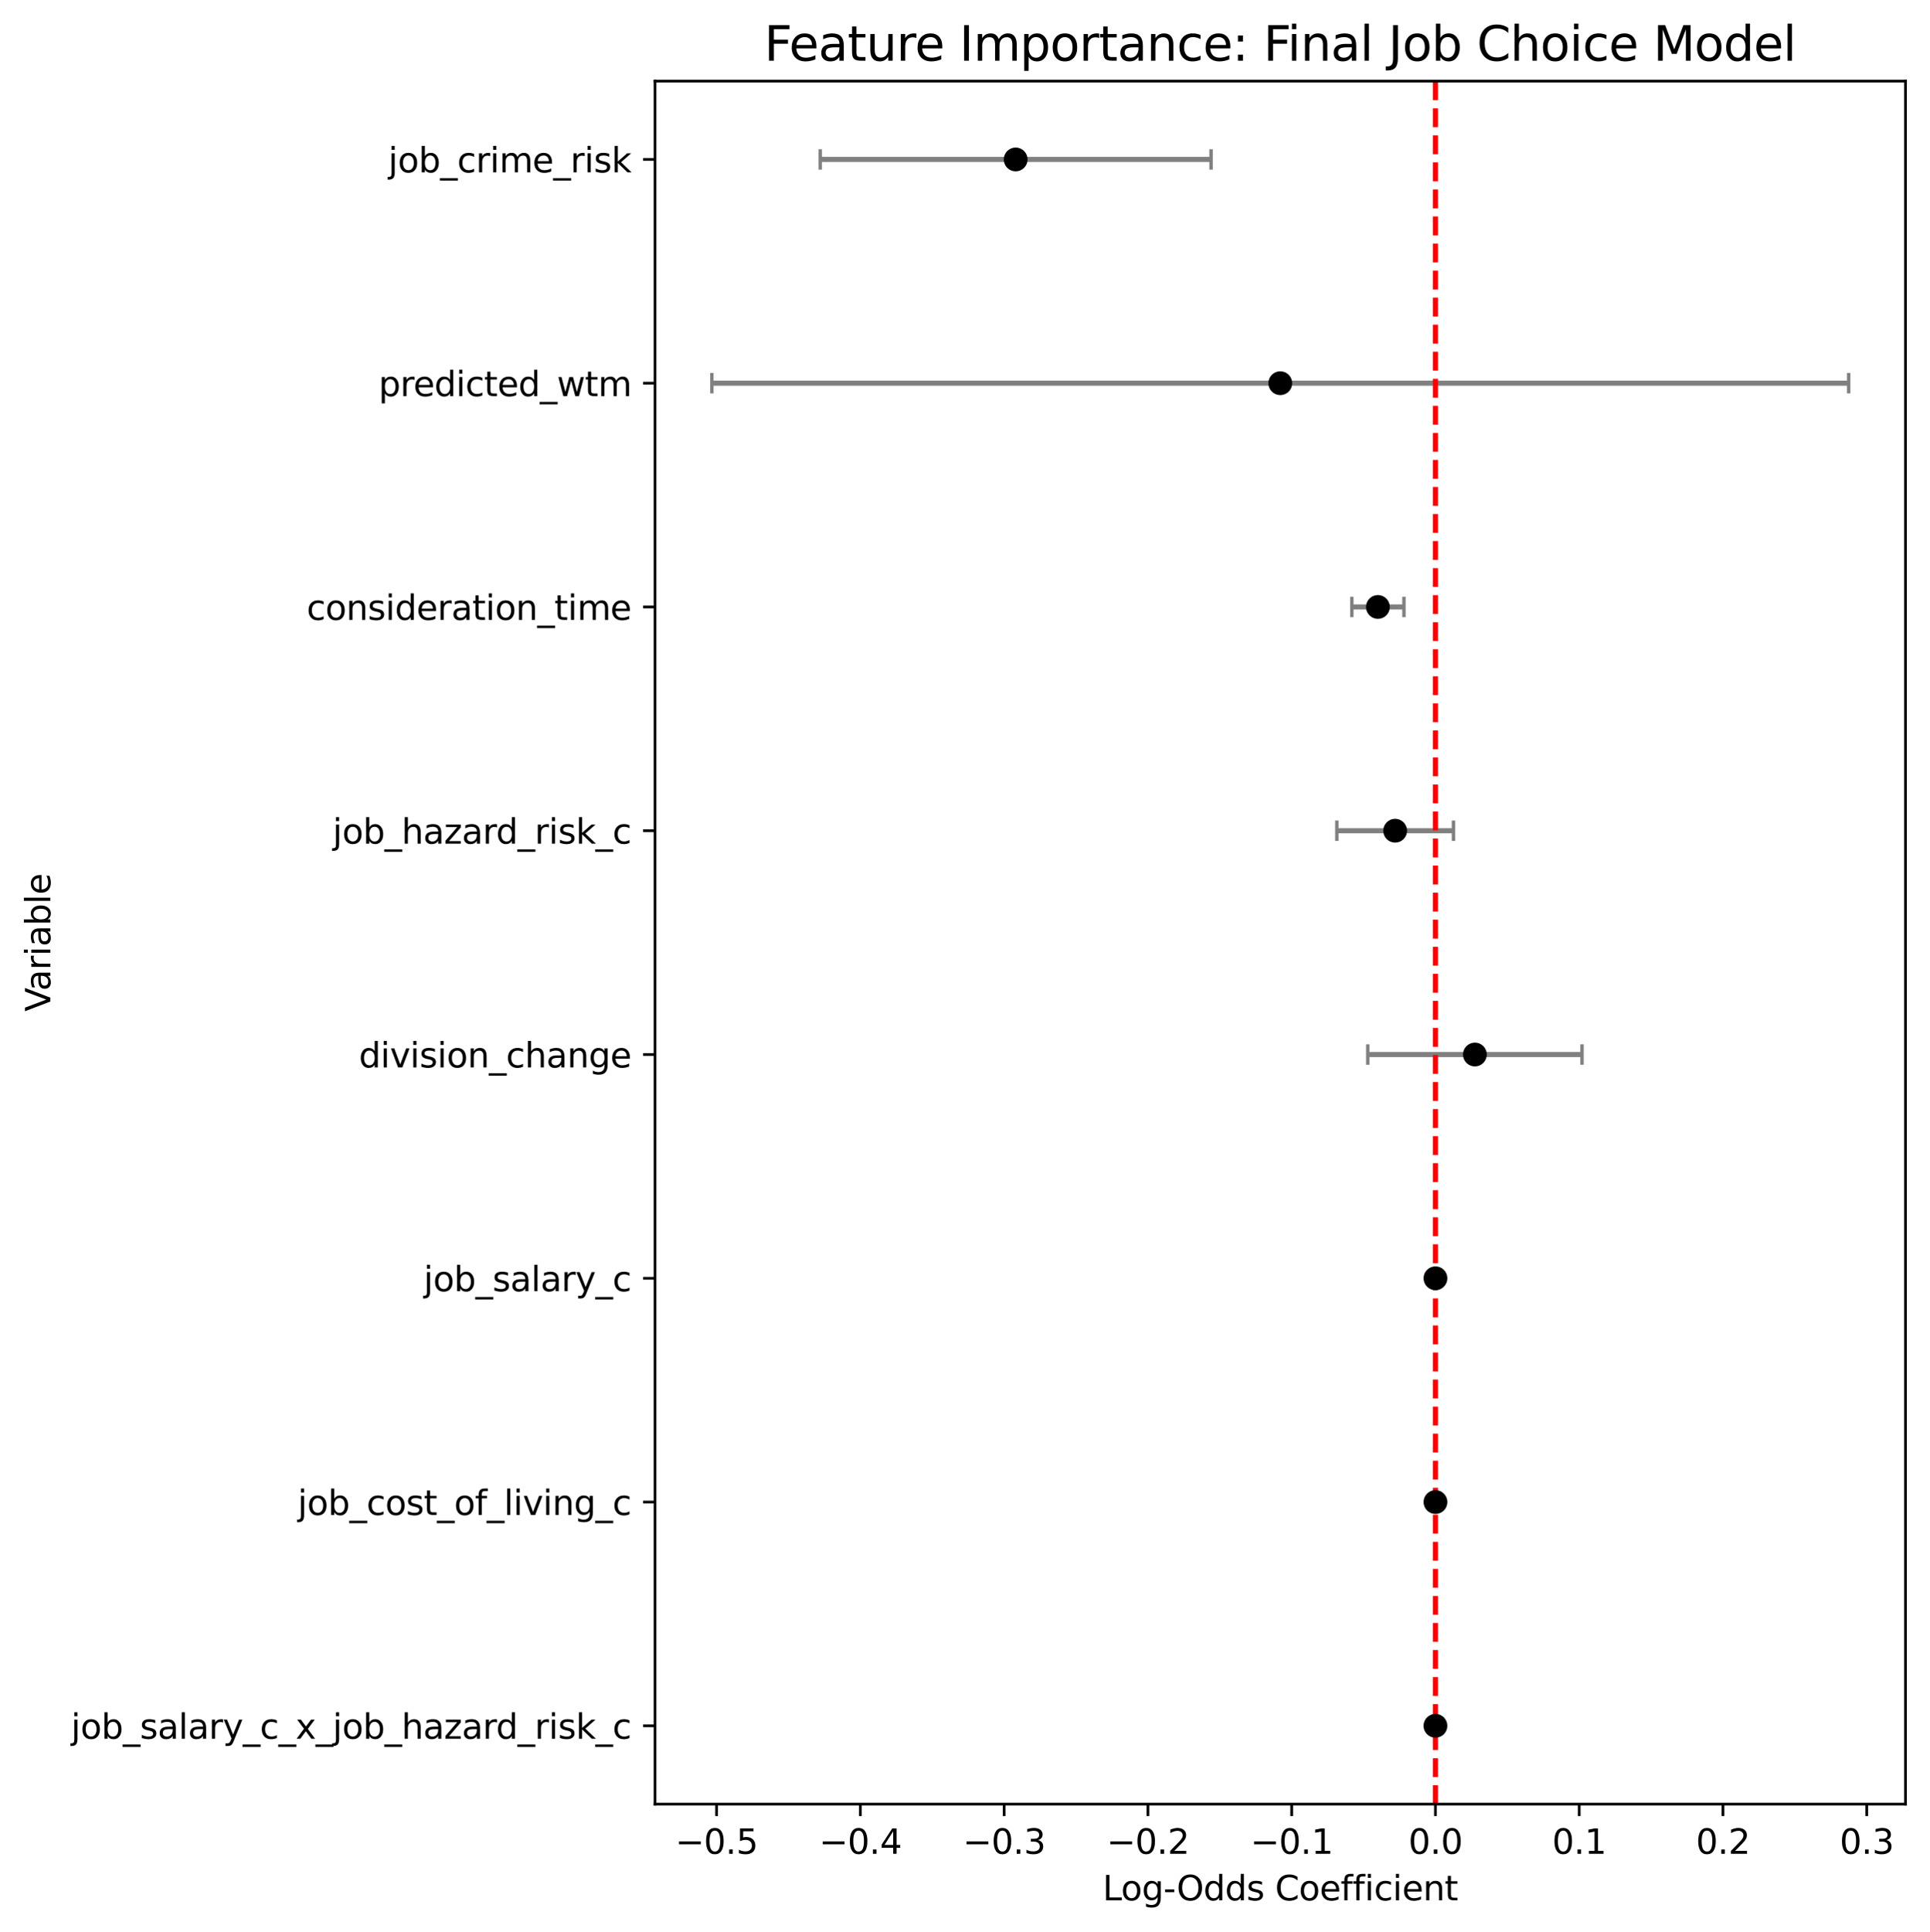 <?xml version="1.0" encoding="utf-8" standalone="no"?>
<!DOCTYPE svg PUBLIC "-//W3C//DTD SVG 1.1//EN"
  "http://www.w3.org/Graphics/SVG/1.1/DTD/svg11.dtd">
<svg xmlns:xlink="http://www.w3.org/1999/xlink" width="567.403pt" height="567.834pt" viewBox="0 0 567.403 567.834" xmlns="http://www.w3.org/2000/svg" version="1.1">
 <defs>
  <style type="text/css">*{stroke-linejoin: round; stroke-linecap: butt}</style>
 </defs>
 <g id="figure_1">
  <g id="patch_1">
   <path d="M 0 567.834 
L 567.403 567.834 
L 567.403 0 
L 0 0 
z
" style="fill: #ffffff"/>
  </g>
  <g id="axes_1">
   <g id="patch_2">
    <path d="M 192.573 530.278 
L 560.203 530.278 
L 560.203 23.838 
L 192.573 23.838 
z
" style="fill: #ffffff"/>
   </g>
   <g id="matplotlib.axis_1">
    <g id="xtick_1">
     <g id="line2d_1">
      <defs>
       <path id="mfa8fbefb0a" d="M 0 0 
L 0 3.5 
" style="stroke: #000000; stroke-width: 0.8"/>
      </defs>
      <g>
       <use xlink:href="#mfa8fbefb0a" x="210.676" y="530.278" style="stroke: #000000; stroke-width: 0.8"/>
      </g>
     </g>
     <g id="text_1">
      <!-- −0.5 -->
      <g transform="translate(198.535 544.876) scale(0.1 -0.1)">
       <defs>
        <path id="DejaVuSans-2212" d="M 678 2272 
L 4684 2272 
L 4684 1741 
L 678 1741 
L 678 2272 
z
" transform="scale(0.016)"/>
        <path id="DejaVuSans-30" d="M 2034 4250 
Q 1547 4250 1301 3770 
Q 1056 3291 1056 2328 
Q 1056 1369 1301 889 
Q 1547 409 2034 409 
Q 2525 409 2770 889 
Q 3016 1369 3016 2328 
Q 3016 3291 2770 3770 
Q 2525 4250 2034 4250 
z
M 2034 4750 
Q 2819 4750 3233 4129 
Q 3647 3509 3647 2328 
Q 3647 1150 3233 529 
Q 2819 -91 2034 -91 
Q 1250 -91 836 529 
Q 422 1150 422 2328 
Q 422 3509 836 4129 
Q 1250 4750 2034 4750 
z
" transform="scale(0.016)"/>
        <path id="DejaVuSans-2e" d="M 684 794 
L 1344 794 
L 1344 0 
L 684 0 
L 684 794 
z
" transform="scale(0.016)"/>
        <path id="DejaVuSans-35" d="M 691 4666 
L 3169 4666 
L 3169 4134 
L 1269 4134 
L 1269 2991 
Q 1406 3038 1543 3061 
Q 1681 3084 1819 3084 
Q 2600 3084 3056 2656 
Q 3513 2228 3513 1497 
Q 3513 744 3044 326 
Q 2575 -91 1722 -91 
Q 1428 -91 1123 -41 
Q 819 9 494 109 
L 494 744 
Q 775 591 1075 516 
Q 1375 441 1709 441 
Q 2250 441 2565 725 
Q 2881 1009 2881 1497 
Q 2881 1984 2565 2268 
Q 2250 2553 1709 2553 
Q 1456 2553 1204 2497 
Q 953 2441 691 2322 
L 691 4666 
z
" transform="scale(0.016)"/>
       </defs>
       <use xlink:href="#DejaVuSans-2212"/>
       <use xlink:href="#DejaVuSans-30" x="83.789"/>
       <use xlink:href="#DejaVuSans-2e" x="147.412"/>
       <use xlink:href="#DejaVuSans-35" x="179.199"/>
      </g>
     </g>
    </g>
    <g id="xtick_2">
     <g id="line2d_2">
      <g>
       <use xlink:href="#mfa8fbefb0a" x="252.943" y="530.278" style="stroke: #000000; stroke-width: 0.8"/>
      </g>
     </g>
     <g id="text_2">
      <!-- −0.4 -->
      <g transform="translate(240.801 544.876) scale(0.1 -0.1)">
       <defs>
        <path id="DejaVuSans-34" d="M 2419 4116 
L 825 1625 
L 2419 1625 
L 2419 4116 
z
M 2253 4666 
L 3047 4666 
L 3047 1625 
L 3713 1625 
L 3713 1100 
L 3047 1100 
L 3047 0 
L 2419 0 
L 2419 1100 
L 313 1100 
L 313 1709 
L 2253 4666 
z
" transform="scale(0.016)"/>
       </defs>
       <use xlink:href="#DejaVuSans-2212"/>
       <use xlink:href="#DejaVuSans-30" x="83.789"/>
       <use xlink:href="#DejaVuSans-2e" x="147.412"/>
       <use xlink:href="#DejaVuSans-34" x="179.199"/>
      </g>
     </g>
    </g>
    <g id="xtick_3">
     <g id="line2d_3">
      <g>
       <use xlink:href="#mfa8fbefb0a" x="295.209" y="530.278" style="stroke: #000000; stroke-width: 0.8"/>
      </g>
     </g>
     <g id="text_3">
      <!-- −0.3 -->
      <g transform="translate(283.068 544.876) scale(0.1 -0.1)">
       <defs>
        <path id="DejaVuSans-33" d="M 2597 2516 
Q 3050 2419 3304 2112 
Q 3559 1806 3559 1356 
Q 3559 666 3084 287 
Q 2609 -91 1734 -91 
Q 1441 -91 1130 -33 
Q 819 25 488 141 
L 488 750 
Q 750 597 1062 519 
Q 1375 441 1716 441 
Q 2309 441 2620 675 
Q 2931 909 2931 1356 
Q 2931 1769 2642 2001 
Q 2353 2234 1838 2234 
L 1294 2234 
L 1294 2753 
L 1863 2753 
Q 2328 2753 2575 2939 
Q 2822 3125 2822 3475 
Q 2822 3834 2567 4026 
Q 2313 4219 1838 4219 
Q 1578 4219 1281 4162 
Q 984 4106 628 3988 
L 628 4550 
Q 988 4650 1302 4700 
Q 1616 4750 1894 4750 
Q 2613 4750 3031 4423 
Q 3450 4097 3450 3541 
Q 3450 3153 3228 2886 
Q 3006 2619 2597 2516 
z
" transform="scale(0.016)"/>
       </defs>
       <use xlink:href="#DejaVuSans-2212"/>
       <use xlink:href="#DejaVuSans-30" x="83.789"/>
       <use xlink:href="#DejaVuSans-2e" x="147.412"/>
       <use xlink:href="#DejaVuSans-33" x="179.199"/>
      </g>
     </g>
    </g>
    <g id="xtick_4">
     <g id="line2d_4">
      <g>
       <use xlink:href="#mfa8fbefb0a" x="337.476" y="530.278" style="stroke: #000000; stroke-width: 0.8"/>
      </g>
     </g>
     <g id="text_4">
      <!-- −0.2 -->
      <g transform="translate(325.334 544.876) scale(0.1 -0.1)">
       <defs>
        <path id="DejaVuSans-32" d="M 1228 531 
L 3431 531 
L 3431 0 
L 469 0 
L 469 531 
Q 828 903 1448 1529 
Q 2069 2156 2228 2338 
Q 2531 2678 2651 2914 
Q 2772 3150 2772 3378 
Q 2772 3750 2511 3984 
Q 2250 4219 1831 4219 
Q 1534 4219 1204 4116 
Q 875 4013 500 3803 
L 500 4441 
Q 881 4594 1212 4672 
Q 1544 4750 1819 4750 
Q 2544 4750 2975 4387 
Q 3406 4025 3406 3419 
Q 3406 3131 3298 2873 
Q 3191 2616 2906 2266 
Q 2828 2175 2409 1742 
Q 1991 1309 1228 531 
z
" transform="scale(0.016)"/>
       </defs>
       <use xlink:href="#DejaVuSans-2212"/>
       <use xlink:href="#DejaVuSans-30" x="83.789"/>
       <use xlink:href="#DejaVuSans-2e" x="147.412"/>
       <use xlink:href="#DejaVuSans-32" x="179.199"/>
      </g>
     </g>
    </g>
    <g id="xtick_5">
     <g id="line2d_5">
      <g>
       <use xlink:href="#mfa8fbefb0a" x="379.742" y="530.278" style="stroke: #000000; stroke-width: 0.8"/>
      </g>
     </g>
     <g id="text_5">
      <!-- −0.1 -->
      <g transform="translate(367.601 544.876) scale(0.1 -0.1)">
       <defs>
        <path id="DejaVuSans-31" d="M 794 531 
L 1825 531 
L 1825 4091 
L 703 3866 
L 703 4441 
L 1819 4666 
L 2450 4666 
L 2450 531 
L 3481 531 
L 3481 0 
L 794 0 
L 794 531 
z
" transform="scale(0.016)"/>
       </defs>
       <use xlink:href="#DejaVuSans-2212"/>
       <use xlink:href="#DejaVuSans-30" x="83.789"/>
       <use xlink:href="#DejaVuSans-2e" x="147.412"/>
       <use xlink:href="#DejaVuSans-31" x="179.199"/>
      </g>
     </g>
    </g>
    <g id="xtick_6">
     <g id="line2d_6">
      <g>
       <use xlink:href="#mfa8fbefb0a" x="422.009" y="530.278" style="stroke: #000000; stroke-width: 0.8"/>
      </g>
     </g>
     <g id="text_6">
      <!-- 0.0 -->
      <g transform="translate(414.057 544.876) scale(0.1 -0.1)">
       <use xlink:href="#DejaVuSans-30"/>
       <use xlink:href="#DejaVuSans-2e" x="63.623"/>
       <use xlink:href="#DejaVuSans-30" x="95.41"/>
      </g>
     </g>
    </g>
    <g id="xtick_7">
     <g id="line2d_7">
      <g>
       <use xlink:href="#mfa8fbefb0a" x="464.275" y="530.278" style="stroke: #000000; stroke-width: 0.8"/>
      </g>
     </g>
     <g id="text_7">
      <!-- 0.1 -->
      <g transform="translate(456.324 544.876) scale(0.1 -0.1)">
       <use xlink:href="#DejaVuSans-30"/>
       <use xlink:href="#DejaVuSans-2e" x="63.623"/>
       <use xlink:href="#DejaVuSans-31" x="95.41"/>
      </g>
     </g>
    </g>
    <g id="xtick_8">
     <g id="line2d_8">
      <g>
       <use xlink:href="#mfa8fbefb0a" x="506.542" y="530.278" style="stroke: #000000; stroke-width: 0.8"/>
      </g>
     </g>
     <g id="text_8">
      <!-- 0.2 -->
      <g transform="translate(498.591 544.876) scale(0.1 -0.1)">
       <use xlink:href="#DejaVuSans-30"/>
       <use xlink:href="#DejaVuSans-2e" x="63.623"/>
       <use xlink:href="#DejaVuSans-32" x="95.41"/>
      </g>
     </g>
    </g>
    <g id="xtick_9">
     <g id="line2d_9">
      <g>
       <use xlink:href="#mfa8fbefb0a" x="548.809" y="530.278" style="stroke: #000000; stroke-width: 0.8"/>
      </g>
     </g>
     <g id="text_9">
      <!-- 0.3 -->
      <g transform="translate(540.857 544.876) scale(0.1 -0.1)">
       <use xlink:href="#DejaVuSans-30"/>
       <use xlink:href="#DejaVuSans-2e" x="63.623"/>
       <use xlink:href="#DejaVuSans-33" x="95.41"/>
      </g>
     </g>
    </g>
    <g id="text_10">
     <!-- Log-Odds Coefficient -->
     <g transform="translate(324.156 558.554) scale(0.1 -0.1)">
      <defs>
       <path id="DejaVuSans-4c" d="M 628 4666 
L 1259 4666 
L 1259 531 
L 3531 531 
L 3531 0 
L 628 0 
L 628 4666 
z
" transform="scale(0.016)"/>
       <path id="DejaVuSans-6f" d="M 1959 3097 
Q 1497 3097 1228 2736 
Q 959 2375 959 1747 
Q 959 1119 1226 758 
Q 1494 397 1959 397 
Q 2419 397 2687 759 
Q 2956 1122 2956 1747 
Q 2956 2369 2687 2733 
Q 2419 3097 1959 3097 
z
M 1959 3584 
Q 2709 3584 3137 3096 
Q 3566 2609 3566 1747 
Q 3566 888 3137 398 
Q 2709 -91 1959 -91 
Q 1206 -91 779 398 
Q 353 888 353 1747 
Q 353 2609 779 3096 
Q 1206 3584 1959 3584 
z
" transform="scale(0.016)"/>
       <path id="DejaVuSans-67" d="M 2906 1791 
Q 2906 2416 2648 2759 
Q 2391 3103 1925 3103 
Q 1463 3103 1205 2759 
Q 947 2416 947 1791 
Q 947 1169 1205 825 
Q 1463 481 1925 481 
Q 2391 481 2648 825 
Q 2906 1169 2906 1791 
z
M 3481 434 
Q 3481 -459 3084 -895 
Q 2688 -1331 1869 -1331 
Q 1566 -1331 1297 -1286 
Q 1028 -1241 775 -1147 
L 775 -588 
Q 1028 -725 1275 -790 
Q 1522 -856 1778 -856 
Q 2344 -856 2625 -561 
Q 2906 -266 2906 331 
L 2906 616 
Q 2728 306 2450 153 
Q 2172 0 1784 0 
Q 1141 0 747 490 
Q 353 981 353 1791 
Q 353 2603 747 3093 
Q 1141 3584 1784 3584 
Q 2172 3584 2450 3431 
Q 2728 3278 2906 2969 
L 2906 3500 
L 3481 3500 
L 3481 434 
z
" transform="scale(0.016)"/>
       <path id="DejaVuSans-2d" d="M 313 2009 
L 1997 2009 
L 1997 1497 
L 313 1497 
L 313 2009 
z
" transform="scale(0.016)"/>
       <path id="DejaVuSans-4f" d="M 2522 4238 
Q 1834 4238 1429 3725 
Q 1025 3213 1025 2328 
Q 1025 1447 1429 934 
Q 1834 422 2522 422 
Q 3209 422 3611 934 
Q 4013 1447 4013 2328 
Q 4013 3213 3611 3725 
Q 3209 4238 2522 4238 
z
M 2522 4750 
Q 3503 4750 4090 4092 
Q 4678 3434 4678 2328 
Q 4678 1225 4090 567 
Q 3503 -91 2522 -91 
Q 1538 -91 948 565 
Q 359 1222 359 2328 
Q 359 3434 948 4092 
Q 1538 4750 2522 4750 
z
" transform="scale(0.016)"/>
       <path id="DejaVuSans-64" d="M 2906 2969 
L 2906 4863 
L 3481 4863 
L 3481 0 
L 2906 0 
L 2906 525 
Q 2725 213 2448 61 
Q 2172 -91 1784 -91 
Q 1150 -91 751 415 
Q 353 922 353 1747 
Q 353 2572 751 3078 
Q 1150 3584 1784 3584 
Q 2172 3584 2448 3432 
Q 2725 3281 2906 2969 
z
M 947 1747 
Q 947 1113 1208 752 
Q 1469 391 1925 391 
Q 2381 391 2643 752 
Q 2906 1113 2906 1747 
Q 2906 2381 2643 2742 
Q 2381 3103 1925 3103 
Q 1469 3103 1208 2742 
Q 947 2381 947 1747 
z
" transform="scale(0.016)"/>
       <path id="DejaVuSans-73" d="M 2834 3397 
L 2834 2853 
Q 2591 2978 2328 3040 
Q 2066 3103 1784 3103 
Q 1356 3103 1142 2972 
Q 928 2841 928 2578 
Q 928 2378 1081 2264 
Q 1234 2150 1697 2047 
L 1894 2003 
Q 2506 1872 2764 1633 
Q 3022 1394 3022 966 
Q 3022 478 2636 193 
Q 2250 -91 1575 -91 
Q 1294 -91 989 -36 
Q 684 19 347 128 
L 347 722 
Q 666 556 975 473 
Q 1284 391 1588 391 
Q 1994 391 2212 530 
Q 2431 669 2431 922 
Q 2431 1156 2273 1281 
Q 2116 1406 1581 1522 
L 1381 1569 
Q 847 1681 609 1914 
Q 372 2147 372 2553 
Q 372 3047 722 3315 
Q 1072 3584 1716 3584 
Q 2034 3584 2315 3537 
Q 2597 3491 2834 3397 
z
" transform="scale(0.016)"/>
       <path id="DejaVuSans-20" transform="scale(0.016)"/>
       <path id="DejaVuSans-43" d="M 4122 4306 
L 4122 3641 
Q 3803 3938 3442 4084 
Q 3081 4231 2675 4231 
Q 1875 4231 1450 3742 
Q 1025 3253 1025 2328 
Q 1025 1406 1450 917 
Q 1875 428 2675 428 
Q 3081 428 3442 575 
Q 3803 722 4122 1019 
L 4122 359 
Q 3791 134 3420 21 
Q 3050 -91 2638 -91 
Q 1578 -91 968 557 
Q 359 1206 359 2328 
Q 359 3453 968 4101 
Q 1578 4750 2638 4750 
Q 3056 4750 3426 4639 
Q 3797 4528 4122 4306 
z
" transform="scale(0.016)"/>
       <path id="DejaVuSans-65" d="M 3597 1894 
L 3597 1613 
L 953 1613 
Q 991 1019 1311 708 
Q 1631 397 2203 397 
Q 2534 397 2845 478 
Q 3156 559 3463 722 
L 3463 178 
Q 3153 47 2828 -22 
Q 2503 -91 2169 -91 
Q 1331 -91 842 396 
Q 353 884 353 1716 
Q 353 2575 817 3079 
Q 1281 3584 2069 3584 
Q 2775 3584 3186 3129 
Q 3597 2675 3597 1894 
z
M 3022 2063 
Q 3016 2534 2758 2815 
Q 2500 3097 2075 3097 
Q 1594 3097 1305 2825 
Q 1016 2553 972 2059 
L 3022 2063 
z
" transform="scale(0.016)"/>
       <path id="DejaVuSans-66" d="M 2375 4863 
L 2375 4384 
L 1825 4384 
Q 1516 4384 1395 4259 
Q 1275 4134 1275 3809 
L 1275 3500 
L 2222 3500 
L 2222 3053 
L 1275 3053 
L 1275 0 
L 697 0 
L 697 3053 
L 147 3053 
L 147 3500 
L 697 3500 
L 697 3744 
Q 697 4328 969 4595 
Q 1241 4863 1831 4863 
L 2375 4863 
z
" transform="scale(0.016)"/>
       <path id="DejaVuSans-69" d="M 603 3500 
L 1178 3500 
L 1178 0 
L 603 0 
L 603 3500 
z
M 603 4863 
L 1178 4863 
L 1178 4134 
L 603 4134 
L 603 4863 
z
" transform="scale(0.016)"/>
       <path id="DejaVuSans-63" d="M 3122 3366 
L 3122 2828 
Q 2878 2963 2633 3030 
Q 2388 3097 2138 3097 
Q 1578 3097 1268 2742 
Q 959 2388 959 1747 
Q 959 1106 1268 751 
Q 1578 397 2138 397 
Q 2388 397 2633 464 
Q 2878 531 3122 666 
L 3122 134 
Q 2881 22 2623 -34 
Q 2366 -91 2075 -91 
Q 1284 -91 818 406 
Q 353 903 353 1747 
Q 353 2603 823 3093 
Q 1294 3584 2113 3584 
Q 2378 3584 2631 3529 
Q 2884 3475 3122 3366 
z
" transform="scale(0.016)"/>
       <path id="DejaVuSans-6e" d="M 3513 2113 
L 3513 0 
L 2938 0 
L 2938 2094 
Q 2938 2591 2744 2837 
Q 2550 3084 2163 3084 
Q 1697 3084 1428 2787 
Q 1159 2491 1159 1978 
L 1159 0 
L 581 0 
L 581 3500 
L 1159 3500 
L 1159 2956 
Q 1366 3272 1645 3428 
Q 1925 3584 2291 3584 
Q 2894 3584 3203 3211 
Q 3513 2838 3513 2113 
z
" transform="scale(0.016)"/>
       <path id="DejaVuSans-74" d="M 1172 4494 
L 1172 3500 
L 2356 3500 
L 2356 3053 
L 1172 3053 
L 1172 1153 
Q 1172 725 1289 603 
Q 1406 481 1766 481 
L 2356 481 
L 2356 0 
L 1766 0 
Q 1100 0 847 248 
Q 594 497 594 1153 
L 594 3053 
L 172 3053 
L 172 3500 
L 594 3500 
L 594 4494 
L 1172 4494 
z
" transform="scale(0.016)"/>
      </defs>
      <use xlink:href="#DejaVuSans-4c"/>
      <use xlink:href="#DejaVuSans-6f" x="53.963"/>
      <use xlink:href="#DejaVuSans-67" x="115.145"/>
      <use xlink:href="#DejaVuSans-2d" x="178.621"/>
      <use xlink:href="#DejaVuSans-4f" x="217.455"/>
      <use xlink:href="#DejaVuSans-64" x="296.166"/>
      <use xlink:href="#DejaVuSans-64" x="359.643"/>
      <use xlink:href="#DejaVuSans-73" x="423.119"/>
      <use xlink:href="#DejaVuSans-20" x="475.219"/>
      <use xlink:href="#DejaVuSans-43" x="507.006"/>
      <use xlink:href="#DejaVuSans-6f" x="576.83"/>
      <use xlink:href="#DejaVuSans-65" x="638.012"/>
      <use xlink:href="#DejaVuSans-66" x="699.535"/>
      <use xlink:href="#DejaVuSans-66" x="734.74"/>
      <use xlink:href="#DejaVuSans-69" x="769.945"/>
      <use xlink:href="#DejaVuSans-63" x="797.729"/>
      <use xlink:href="#DejaVuSans-69" x="852.709"/>
      <use xlink:href="#DejaVuSans-65" x="880.492"/>
      <use xlink:href="#DejaVuSans-6e" x="942.016"/>
      <use xlink:href="#DejaVuSans-74" x="1005.395"/>
     </g>
    </g>
   </g>
   <g id="matplotlib.axis_2">
    <g id="ytick_1">
     <g id="line2d_10">
      <defs>
       <path id="m233d644b52" d="M 0 0 
L -3.5 0 
" style="stroke: #000000; stroke-width: 0.8"/>
      </defs>
      <g>
       <use xlink:href="#m233d644b52" x="192.573" y="507.258" style="stroke: #000000; stroke-width: 0.8"/>
      </g>
     </g>
     <g id="text_11">
      <!-- job_salary_c_x_job_hazard_risk_c -->
      <g transform="translate(20.878 511.057) scale(0.1 -0.1)">
       <defs>
        <path id="DejaVuSans-6a" d="M 603 3500 
L 1178 3500 
L 1178 -63 
Q 1178 -731 923 -1031 
Q 669 -1331 103 -1331 
L -116 -1331 
L -116 -844 
L 38 -844 
Q 366 -844 484 -692 
Q 603 -541 603 -63 
L 603 3500 
z
M 603 4863 
L 1178 4863 
L 1178 4134 
L 603 4134 
L 603 4863 
z
" transform="scale(0.016)"/>
        <path id="DejaVuSans-62" d="M 3116 1747 
Q 3116 2381 2855 2742 
Q 2594 3103 2138 3103 
Q 1681 3103 1420 2742 
Q 1159 2381 1159 1747 
Q 1159 1113 1420 752 
Q 1681 391 2138 391 
Q 2594 391 2855 752 
Q 3116 1113 3116 1747 
z
M 1159 2969 
Q 1341 3281 1617 3432 
Q 1894 3584 2278 3584 
Q 2916 3584 3314 3078 
Q 3713 2572 3713 1747 
Q 3713 922 3314 415 
Q 2916 -91 2278 -91 
Q 1894 -91 1617 61 
Q 1341 213 1159 525 
L 1159 0 
L 581 0 
L 581 4863 
L 1159 4863 
L 1159 2969 
z
" transform="scale(0.016)"/>
        <path id="DejaVuSans-5f" d="M 3263 -1063 
L 3263 -1509 
L -63 -1509 
L -63 -1063 
L 3263 -1063 
z
" transform="scale(0.016)"/>
        <path id="DejaVuSans-61" d="M 2194 1759 
Q 1497 1759 1228 1600 
Q 959 1441 959 1056 
Q 959 750 1161 570 
Q 1363 391 1709 391 
Q 2188 391 2477 730 
Q 2766 1069 2766 1631 
L 2766 1759 
L 2194 1759 
z
M 3341 1997 
L 3341 0 
L 2766 0 
L 2766 531 
Q 2569 213 2275 61 
Q 1981 -91 1556 -91 
Q 1019 -91 701 211 
Q 384 513 384 1019 
Q 384 1609 779 1909 
Q 1175 2209 1959 2209 
L 2766 2209 
L 2766 2266 
Q 2766 2663 2505 2880 
Q 2244 3097 1772 3097 
Q 1472 3097 1187 3025 
Q 903 2953 641 2809 
L 641 3341 
Q 956 3463 1253 3523 
Q 1550 3584 1831 3584 
Q 2591 3584 2966 3190 
Q 3341 2797 3341 1997 
z
" transform="scale(0.016)"/>
        <path id="DejaVuSans-6c" d="M 603 4863 
L 1178 4863 
L 1178 0 
L 603 0 
L 603 4863 
z
" transform="scale(0.016)"/>
        <path id="DejaVuSans-72" d="M 2631 2963 
Q 2534 3019 2420 3045 
Q 2306 3072 2169 3072 
Q 1681 3072 1420 2755 
Q 1159 2438 1159 1844 
L 1159 0 
L 581 0 
L 581 3500 
L 1159 3500 
L 1159 2956 
Q 1341 3275 1631 3429 
Q 1922 3584 2338 3584 
Q 2397 3584 2469 3576 
Q 2541 3569 2628 3553 
L 2631 2963 
z
" transform="scale(0.016)"/>
        <path id="DejaVuSans-79" d="M 2059 -325 
Q 1816 -950 1584 -1140 
Q 1353 -1331 966 -1331 
L 506 -1331 
L 506 -850 
L 844 -850 
Q 1081 -850 1212 -737 
Q 1344 -625 1503 -206 
L 1606 56 
L 191 3500 
L 800 3500 
L 1894 763 
L 2988 3500 
L 3597 3500 
L 2059 -325 
z
" transform="scale(0.016)"/>
        <path id="DejaVuSans-78" d="M 3513 3500 
L 2247 1797 
L 3578 0 
L 2900 0 
L 1881 1375 
L 863 0 
L 184 0 
L 1544 1831 
L 300 3500 
L 978 3500 
L 1906 2253 
L 2834 3500 
L 3513 3500 
z
" transform="scale(0.016)"/>
        <path id="DejaVuSans-68" d="M 3513 2113 
L 3513 0 
L 2938 0 
L 2938 2094 
Q 2938 2591 2744 2837 
Q 2550 3084 2163 3084 
Q 1697 3084 1428 2787 
Q 1159 2491 1159 1978 
L 1159 0 
L 581 0 
L 581 4863 
L 1159 4863 
L 1159 2956 
Q 1366 3272 1645 3428 
Q 1925 3584 2291 3584 
Q 2894 3584 3203 3211 
Q 3513 2838 3513 2113 
z
" transform="scale(0.016)"/>
        <path id="DejaVuSans-7a" d="M 353 3500 
L 3084 3500 
L 3084 2975 
L 922 459 
L 3084 459 
L 3084 0 
L 275 0 
L 275 525 
L 2438 3041 
L 353 3041 
L 353 3500 
z
" transform="scale(0.016)"/>
        <path id="DejaVuSans-6b" d="M 581 4863 
L 1159 4863 
L 1159 1991 
L 2875 3500 
L 3609 3500 
L 1753 1863 
L 3688 0 
L 2938 0 
L 1159 1709 
L 1159 0 
L 581 0 
L 581 4863 
z
" transform="scale(0.016)"/>
       </defs>
       <use xlink:href="#DejaVuSans-6a"/>
       <use xlink:href="#DejaVuSans-6f" x="27.783"/>
       <use xlink:href="#DejaVuSans-62" x="88.965"/>
       <use xlink:href="#DejaVuSans-5f" x="152.441"/>
       <use xlink:href="#DejaVuSans-73" x="202.441"/>
       <use xlink:href="#DejaVuSans-61" x="254.541"/>
       <use xlink:href="#DejaVuSans-6c" x="315.82"/>
       <use xlink:href="#DejaVuSans-61" x="343.604"/>
       <use xlink:href="#DejaVuSans-72" x="404.883"/>
       <use xlink:href="#DejaVuSans-79" x="445.996"/>
       <use xlink:href="#DejaVuSans-5f" x="505.176"/>
       <use xlink:href="#DejaVuSans-63" x="555.176"/>
       <use xlink:href="#DejaVuSans-5f" x="610.156"/>
       <use xlink:href="#DejaVuSans-78" x="660.156"/>
       <use xlink:href="#DejaVuSans-5f" x="719.336"/>
       <use xlink:href="#DejaVuSans-6a" x="769.336"/>
       <use xlink:href="#DejaVuSans-6f" x="797.119"/>
       <use xlink:href="#DejaVuSans-62" x="858.301"/>
       <use xlink:href="#DejaVuSans-5f" x="921.777"/>
       <use xlink:href="#DejaVuSans-68" x="971.777"/>
       <use xlink:href="#DejaVuSans-61" x="1035.156"/>
       <use xlink:href="#DejaVuSans-7a" x="1096.436"/>
       <use xlink:href="#DejaVuSans-61" x="1148.926"/>
       <use xlink:href="#DejaVuSans-72" x="1210.205"/>
       <use xlink:href="#DejaVuSans-64" x="1249.568"/>
       <use xlink:href="#DejaVuSans-5f" x="1313.045"/>
       <use xlink:href="#DejaVuSans-72" x="1363.045"/>
       <use xlink:href="#DejaVuSans-69" x="1404.158"/>
       <use xlink:href="#DejaVuSans-73" x="1431.941"/>
       <use xlink:href="#DejaVuSans-6b" x="1484.041"/>
       <use xlink:href="#DejaVuSans-5f" x="1541.951"/>
       <use xlink:href="#DejaVuSans-63" x="1591.951"/>
      </g>
     </g>
    </g>
    <g id="ytick_2">
     <g id="line2d_11">
      <g>
       <use xlink:href="#m233d644b52" x="192.573" y="441.486" style="stroke: #000000; stroke-width: 0.8"/>
      </g>
     </g>
     <g id="text_12">
      <!-- job_cost_of_living_c -->
      <g transform="translate(87.505 445.286) scale(0.1 -0.1)">
       <defs>
        <path id="DejaVuSans-76" d="M 191 3500 
L 800 3500 
L 1894 563 
L 2988 3500 
L 3597 3500 
L 2284 0 
L 1503 0 
L 191 3500 
z
" transform="scale(0.016)"/>
       </defs>
       <use xlink:href="#DejaVuSans-6a"/>
       <use xlink:href="#DejaVuSans-6f" x="27.783"/>
       <use xlink:href="#DejaVuSans-62" x="88.965"/>
       <use xlink:href="#DejaVuSans-5f" x="152.441"/>
       <use xlink:href="#DejaVuSans-63" x="202.441"/>
       <use xlink:href="#DejaVuSans-6f" x="257.422"/>
       <use xlink:href="#DejaVuSans-73" x="318.604"/>
       <use xlink:href="#DejaVuSans-74" x="370.703"/>
       <use xlink:href="#DejaVuSans-5f" x="409.912"/>
       <use xlink:href="#DejaVuSans-6f" x="459.912"/>
       <use xlink:href="#DejaVuSans-66" x="521.094"/>
       <use xlink:href="#DejaVuSans-5f" x="556.299"/>
       <use xlink:href="#DejaVuSans-6c" x="606.299"/>
       <use xlink:href="#DejaVuSans-69" x="634.082"/>
       <use xlink:href="#DejaVuSans-76" x="661.865"/>
       <use xlink:href="#DejaVuSans-69" x="721.045"/>
       <use xlink:href="#DejaVuSans-6e" x="748.828"/>
       <use xlink:href="#DejaVuSans-67" x="812.207"/>
       <use xlink:href="#DejaVuSans-5f" x="875.684"/>
       <use xlink:href="#DejaVuSans-63" x="925.684"/>
      </g>
     </g>
    </g>
    <g id="ytick_3">
     <g id="line2d_12">
      <g>
       <use xlink:href="#m233d644b52" x="192.573" y="375.715" style="stroke: #000000; stroke-width: 0.8"/>
      </g>
     </g>
     <g id="text_13">
      <!-- job_salary_c -->
      <g transform="translate(124.556 379.514) scale(0.1 -0.1)">
       <use xlink:href="#DejaVuSans-6a"/>
       <use xlink:href="#DejaVuSans-6f" x="27.783"/>
       <use xlink:href="#DejaVuSans-62" x="88.965"/>
       <use xlink:href="#DejaVuSans-5f" x="152.441"/>
       <use xlink:href="#DejaVuSans-73" x="202.441"/>
       <use xlink:href="#DejaVuSans-61" x="254.541"/>
       <use xlink:href="#DejaVuSans-6c" x="315.82"/>
       <use xlink:href="#DejaVuSans-61" x="343.604"/>
       <use xlink:href="#DejaVuSans-72" x="404.883"/>
       <use xlink:href="#DejaVuSans-79" x="445.996"/>
       <use xlink:href="#DejaVuSans-5f" x="505.176"/>
       <use xlink:href="#DejaVuSans-63" x="555.176"/>
      </g>
     </g>
    </g>
    <g id="ytick_4">
     <g id="line2d_13">
      <g>
       <use xlink:href="#m233d644b52" x="192.573" y="309.944" style="stroke: #000000; stroke-width: 0.8"/>
      </g>
     </g>
     <g id="text_14">
      <!-- division_change -->
      <g transform="translate(105.503 313.743) scale(0.1 -0.1)">
       <use xlink:href="#DejaVuSans-64"/>
       <use xlink:href="#DejaVuSans-69" x="63.477"/>
       <use xlink:href="#DejaVuSans-76" x="91.26"/>
       <use xlink:href="#DejaVuSans-69" x="150.439"/>
       <use xlink:href="#DejaVuSans-73" x="178.223"/>
       <use xlink:href="#DejaVuSans-69" x="230.322"/>
       <use xlink:href="#DejaVuSans-6f" x="258.105"/>
       <use xlink:href="#DejaVuSans-6e" x="319.287"/>
       <use xlink:href="#DejaVuSans-5f" x="382.666"/>
       <use xlink:href="#DejaVuSans-63" x="432.666"/>
       <use xlink:href="#DejaVuSans-68" x="487.646"/>
       <use xlink:href="#DejaVuSans-61" x="551.025"/>
       <use xlink:href="#DejaVuSans-6e" x="612.305"/>
       <use xlink:href="#DejaVuSans-67" x="675.684"/>
       <use xlink:href="#DejaVuSans-65" x="739.16"/>
      </g>
     </g>
    </g>
    <g id="ytick_5">
     <g id="line2d_14">
      <g>
       <use xlink:href="#m233d644b52" x="192.573" y="244.172" style="stroke: #000000; stroke-width: 0.8"/>
      </g>
     </g>
     <g id="text_15">
      <!-- job_hazard_risk_c -->
      <g transform="translate(97.814 247.971) scale(0.1 -0.1)">
       <use xlink:href="#DejaVuSans-6a"/>
       <use xlink:href="#DejaVuSans-6f" x="27.783"/>
       <use xlink:href="#DejaVuSans-62" x="88.965"/>
       <use xlink:href="#DejaVuSans-5f" x="152.441"/>
       <use xlink:href="#DejaVuSans-68" x="202.441"/>
       <use xlink:href="#DejaVuSans-61" x="265.82"/>
       <use xlink:href="#DejaVuSans-7a" x="327.1"/>
       <use xlink:href="#DejaVuSans-61" x="379.59"/>
       <use xlink:href="#DejaVuSans-72" x="440.869"/>
       <use xlink:href="#DejaVuSans-64" x="480.232"/>
       <use xlink:href="#DejaVuSans-5f" x="543.709"/>
       <use xlink:href="#DejaVuSans-72" x="593.709"/>
       <use xlink:href="#DejaVuSans-69" x="634.822"/>
       <use xlink:href="#DejaVuSans-73" x="662.605"/>
       <use xlink:href="#DejaVuSans-6b" x="714.705"/>
       <use xlink:href="#DejaVuSans-5f" x="772.615"/>
       <use xlink:href="#DejaVuSans-63" x="822.615"/>
      </g>
     </g>
    </g>
    <g id="ytick_6">
     <g id="line2d_15">
      <g>
       <use xlink:href="#m233d644b52" x="192.573" y="178.401" style="stroke: #000000; stroke-width: 0.8"/>
      </g>
     </g>
     <g id="text_16">
      <!-- consideration_time -->
      <g transform="translate(90.144 182.2) scale(0.1 -0.1)">
       <defs>
        <path id="DejaVuSans-6d" d="M 3328 2828 
Q 3544 3216 3844 3400 
Q 4144 3584 4550 3584 
Q 5097 3584 5394 3201 
Q 5691 2819 5691 2113 
L 5691 0 
L 5113 0 
L 5113 2094 
Q 5113 2597 4934 2840 
Q 4756 3084 4391 3084 
Q 3944 3084 3684 2787 
Q 3425 2491 3425 1978 
L 3425 0 
L 2847 0 
L 2847 2094 
Q 2847 2600 2669 2842 
Q 2491 3084 2119 3084 
Q 1678 3084 1418 2786 
Q 1159 2488 1159 1978 
L 1159 0 
L 581 0 
L 581 3500 
L 1159 3500 
L 1159 2956 
Q 1356 3278 1631 3431 
Q 1906 3584 2284 3584 
Q 2666 3584 2933 3390 
Q 3200 3197 3328 2828 
z
" transform="scale(0.016)"/>
       </defs>
       <use xlink:href="#DejaVuSans-63"/>
       <use xlink:href="#DejaVuSans-6f" x="54.98"/>
       <use xlink:href="#DejaVuSans-6e" x="116.162"/>
       <use xlink:href="#DejaVuSans-73" x="179.541"/>
       <use xlink:href="#DejaVuSans-69" x="231.641"/>
       <use xlink:href="#DejaVuSans-64" x="259.424"/>
       <use xlink:href="#DejaVuSans-65" x="322.9"/>
       <use xlink:href="#DejaVuSans-72" x="384.424"/>
       <use xlink:href="#DejaVuSans-61" x="425.537"/>
       <use xlink:href="#DejaVuSans-74" x="486.816"/>
       <use xlink:href="#DejaVuSans-69" x="526.025"/>
       <use xlink:href="#DejaVuSans-6f" x="553.809"/>
       <use xlink:href="#DejaVuSans-6e" x="614.99"/>
       <use xlink:href="#DejaVuSans-5f" x="678.369"/>
       <use xlink:href="#DejaVuSans-74" x="728.369"/>
       <use xlink:href="#DejaVuSans-69" x="767.578"/>
       <use xlink:href="#DejaVuSans-6d" x="795.361"/>
       <use xlink:href="#DejaVuSans-65" x="892.773"/>
      </g>
     </g>
    </g>
    <g id="ytick_7">
     <g id="line2d_16">
      <g>
       <use xlink:href="#m233d644b52" x="192.573" y="112.629" style="stroke: #000000; stroke-width: 0.8"/>
      </g>
     </g>
     <g id="text_17">
      <!-- predicted_wtm -->
      <g transform="translate(111.3 116.428) scale(0.1 -0.1)">
       <defs>
        <path id="DejaVuSans-70" d="M 1159 525 
L 1159 -1331 
L 581 -1331 
L 581 3500 
L 1159 3500 
L 1159 2969 
Q 1341 3281 1617 3432 
Q 1894 3584 2278 3584 
Q 2916 3584 3314 3078 
Q 3713 2572 3713 1747 
Q 3713 922 3314 415 
Q 2916 -91 2278 -91 
Q 1894 -91 1617 61 
Q 1341 213 1159 525 
z
M 3116 1747 
Q 3116 2381 2855 2742 
Q 2594 3103 2138 3103 
Q 1681 3103 1420 2742 
Q 1159 2381 1159 1747 
Q 1159 1113 1420 752 
Q 1681 391 2138 391 
Q 2594 391 2855 752 
Q 3116 1113 3116 1747 
z
" transform="scale(0.016)"/>
        <path id="DejaVuSans-77" d="M 269 3500 
L 844 3500 
L 1563 769 
L 2278 3500 
L 2956 3500 
L 3675 769 
L 4391 3500 
L 4966 3500 
L 4050 0 
L 3372 0 
L 2619 2869 
L 1863 0 
L 1184 0 
L 269 3500 
z
" transform="scale(0.016)"/>
       </defs>
       <use xlink:href="#DejaVuSans-70"/>
       <use xlink:href="#DejaVuSans-72" x="63.477"/>
       <use xlink:href="#DejaVuSans-65" x="102.34"/>
       <use xlink:href="#DejaVuSans-64" x="163.863"/>
       <use xlink:href="#DejaVuSans-69" x="227.34"/>
       <use xlink:href="#DejaVuSans-63" x="255.123"/>
       <use xlink:href="#DejaVuSans-74" x="310.104"/>
       <use xlink:href="#DejaVuSans-65" x="349.312"/>
       <use xlink:href="#DejaVuSans-64" x="410.836"/>
       <use xlink:href="#DejaVuSans-5f" x="474.312"/>
       <use xlink:href="#DejaVuSans-77" x="524.312"/>
       <use xlink:href="#DejaVuSans-74" x="606.1"/>
       <use xlink:href="#DejaVuSans-6d" x="645.309"/>
      </g>
     </g>
    </g>
    <g id="ytick_8">
     <g id="line2d_17">
      <g>
       <use xlink:href="#m233d644b52" x="192.573" y="46.858" style="stroke: #000000; stroke-width: 0.8"/>
      </g>
     </g>
     <g id="text_18">
      <!-- job_crime_risk -->
      <g transform="translate(114.158 50.657) scale(0.1 -0.1)">
       <use xlink:href="#DejaVuSans-6a"/>
       <use xlink:href="#DejaVuSans-6f" x="27.783"/>
       <use xlink:href="#DejaVuSans-62" x="88.965"/>
       <use xlink:href="#DejaVuSans-5f" x="152.441"/>
       <use xlink:href="#DejaVuSans-63" x="202.441"/>
       <use xlink:href="#DejaVuSans-72" x="257.422"/>
       <use xlink:href="#DejaVuSans-69" x="298.535"/>
       <use xlink:href="#DejaVuSans-6d" x="326.318"/>
       <use xlink:href="#DejaVuSans-65" x="423.73"/>
       <use xlink:href="#DejaVuSans-5f" x="485.254"/>
       <use xlink:href="#DejaVuSans-72" x="535.254"/>
       <use xlink:href="#DejaVuSans-69" x="576.367"/>
       <use xlink:href="#DejaVuSans-73" x="604.15"/>
       <use xlink:href="#DejaVuSans-6b" x="656.25"/>
      </g>
     </g>
    </g>
    <g id="text_19">
     <!-- Variable -->
     <g transform="translate(14.798 297.303) rotate(-90) scale(0.1 -0.1)">
      <defs>
       <path id="DejaVuSans-56" d="M 1831 0 
L 50 4666 
L 709 4666 
L 2188 738 
L 3669 4666 
L 4325 4666 
L 2547 0 
L 1831 0 
z
" transform="scale(0.016)"/>
      </defs>
      <use xlink:href="#DejaVuSans-56"/>
      <use xlink:href="#DejaVuSans-61" x="60.658"/>
      <use xlink:href="#DejaVuSans-72" x="121.938"/>
      <use xlink:href="#DejaVuSans-69" x="163.051"/>
      <use xlink:href="#DejaVuSans-61" x="190.834"/>
      <use xlink:href="#DejaVuSans-62" x="252.113"/>
      <use xlink:href="#DejaVuSans-6c" x="315.59"/>
      <use xlink:href="#DejaVuSans-65" x="343.373"/>
     </g>
    </g>
   </g>
   <g id="LineCollection_1">
    <path d="M 422.008 507.258 
L 422.009 507.258 
" clip-path="url(#pee2818e52d)" style="fill: none; stroke: #808080; stroke-width: 1.5"/>
    <path d="M 422.009 441.486 
L 422.02 441.486 
" clip-path="url(#pee2818e52d)" style="fill: none; stroke: #808080; stroke-width: 1.5"/>
    <path d="M 422.014 375.715 
L 422.016 375.715 
" clip-path="url(#pee2818e52d)" style="fill: none; stroke: #808080; stroke-width: 1.5"/>
    <path d="M 402.109 309.944 
L 465.105 309.944 
" clip-path="url(#pee2818e52d)" style="fill: none; stroke: #808080; stroke-width: 1.5"/>
    <path d="M 393.018 244.172 
L 427.303 244.172 
" clip-path="url(#pee2818e52d)" style="fill: none; stroke: #808080; stroke-width: 1.5"/>
    <path d="M 397.43 178.401 
L 412.749 178.401 
" clip-path="url(#pee2818e52d)" style="fill: none; stroke: #808080; stroke-width: 1.5"/>
    <path d="M 209.284 112.629 
L 543.493 112.629 
" clip-path="url(#pee2818e52d)" style="fill: none; stroke: #808080; stroke-width: 1.5"/>
    <path d="M 241.148 46.858 
L 356.038 46.858 
" clip-path="url(#pee2818e52d)" style="fill: none; stroke: #808080; stroke-width: 1.5"/>
   </g>
   <g id="line2d_18">
    <defs>
     <path id="m31527caa95" d="M 0 3 
L 0 -3 
" style="stroke: #808080"/>
    </defs>
    <g clip-path="url(#pee2818e52d)">
     <use xlink:href="#m31527caa95" x="422.008" y="507.258" style="fill: #808080; stroke: #808080"/>
     <use xlink:href="#m31527caa95" x="422.009" y="441.486" style="fill: #808080; stroke: #808080"/>
     <use xlink:href="#m31527caa95" x="422.014" y="375.715" style="fill: #808080; stroke: #808080"/>
     <use xlink:href="#m31527caa95" x="402.109" y="309.944" style="fill: #808080; stroke: #808080"/>
     <use xlink:href="#m31527caa95" x="393.018" y="244.172" style="fill: #808080; stroke: #808080"/>
     <use xlink:href="#m31527caa95" x="397.43" y="178.401" style="fill: #808080; stroke: #808080"/>
     <use xlink:href="#m31527caa95" x="209.284" y="112.629" style="fill: #808080; stroke: #808080"/>
     <use xlink:href="#m31527caa95" x="241.148" y="46.858" style="fill: #808080; stroke: #808080"/>
    </g>
   </g>
   <g id="line2d_19">
    <g clip-path="url(#pee2818e52d)">
     <use xlink:href="#m31527caa95" x="422.009" y="507.258" style="fill: #808080; stroke: #808080"/>
     <use xlink:href="#m31527caa95" x="422.02" y="441.486" style="fill: #808080; stroke: #808080"/>
     <use xlink:href="#m31527caa95" x="422.016" y="375.715" style="fill: #808080; stroke: #808080"/>
     <use xlink:href="#m31527caa95" x="465.105" y="309.944" style="fill: #808080; stroke: #808080"/>
     <use xlink:href="#m31527caa95" x="427.303" y="244.172" style="fill: #808080; stroke: #808080"/>
     <use xlink:href="#m31527caa95" x="412.749" y="178.401" style="fill: #808080; stroke: #808080"/>
     <use xlink:href="#m31527caa95" x="543.493" y="112.629" style="fill: #808080; stroke: #808080"/>
     <use xlink:href="#m31527caa95" x="356.038" y="46.858" style="fill: #808080; stroke: #808080"/>
    </g>
   </g>
   <g id="line2d_20">
    <path d="M 422.009 530.278 
L 422.009 23.838 
" clip-path="url(#pee2818e52d)" style="fill: none; stroke-dasharray: 5.55,2.4; stroke-dashoffset: 0; stroke: #ff0000; stroke-width: 1.5"/>
   </g>
   <g id="line2d_21">
    <defs>
     <path id="ma801142e10" d="M 0 3 
C 0.796 3 1.559 2.684 2.121 2.121 
C 2.684 1.559 3 0.796 3 0 
C 3 -0.796 2.684 -1.559 2.121 -2.121 
C 1.559 -2.684 0.796 -3 0 -3 
C -0.796 -3 -1.559 -2.684 -2.121 -2.121 
C -2.684 -1.559 -3 -0.796 -3 0 
C -3 0.796 -2.684 1.559 -2.121 2.121 
C -1.559 2.684 -0.796 3 0 3 
z
" style="stroke: #000000"/>
    </defs>
    <g clip-path="url(#pee2818e52d)">
     <use xlink:href="#ma801142e10" x="422.008" y="507.258" style="stroke: #000000"/>
     <use xlink:href="#ma801142e10" x="422.015" y="441.486" style="stroke: #000000"/>
     <use xlink:href="#ma801142e10" x="422.015" y="375.715" style="stroke: #000000"/>
     <use xlink:href="#ma801142e10" x="433.607" y="309.944" style="stroke: #000000"/>
     <use xlink:href="#ma801142e10" x="410.161" y="244.172" style="stroke: #000000"/>
     <use xlink:href="#ma801142e10" x="405.089" y="178.401" style="stroke: #000000"/>
     <use xlink:href="#ma801142e10" x="376.388" y="112.629" style="stroke: #000000"/>
     <use xlink:href="#ma801142e10" x="298.593" y="46.858" style="stroke: #000000"/>
    </g>
   </g>
   <g id="patch_3">
    <path d="M 192.573 530.278 
L 192.573 23.838 
" style="fill: none; stroke: #000000; stroke-width: 0.8; stroke-linejoin: miter; stroke-linecap: square"/>
   </g>
   <g id="patch_4">
    <path d="M 560.203 530.278 
L 560.203 23.838 
" style="fill: none; stroke: #000000; stroke-width: 0.8; stroke-linejoin: miter; stroke-linecap: square"/>
   </g>
   <g id="patch_5">
    <path d="M 192.573 530.278 
L 560.203 530.278 
" style="fill: none; stroke: #000000; stroke-width: 0.8; stroke-linejoin: miter; stroke-linecap: square"/>
   </g>
   <g id="patch_6">
    <path d="M 192.573 23.838 
L 560.203 23.838 
" style="fill: none; stroke: #000000; stroke-width: 0.8; stroke-linejoin: miter; stroke-linecap: square"/>
   </g>
   <g id="text_20">
    <!-- Feature Importance: Final Job Choice Model -->
    <g transform="translate(224.694 17.838) scale(0.14 -0.14)">
     <defs>
      <path id="DejaVuSans-46" d="M 628 4666 
L 3309 4666 
L 3309 4134 
L 1259 4134 
L 1259 2759 
L 3109 2759 
L 3109 2228 
L 1259 2228 
L 1259 0 
L 628 0 
L 628 4666 
z
" transform="scale(0.016)"/>
      <path id="DejaVuSans-75" d="M 544 1381 
L 544 3500 
L 1119 3500 
L 1119 1403 
Q 1119 906 1312 657 
Q 1506 409 1894 409 
Q 2359 409 2629 706 
Q 2900 1003 2900 1516 
L 2900 3500 
L 3475 3500 
L 3475 0 
L 2900 0 
L 2900 538 
Q 2691 219 2414 64 
Q 2138 -91 1772 -91 
Q 1169 -91 856 284 
Q 544 659 544 1381 
z
M 1991 3584 
L 1991 3584 
z
" transform="scale(0.016)"/>
      <path id="DejaVuSans-49" d="M 628 4666 
L 1259 4666 
L 1259 0 
L 628 0 
L 628 4666 
z
" transform="scale(0.016)"/>
      <path id="DejaVuSans-3a" d="M 750 794 
L 1409 794 
L 1409 0 
L 750 0 
L 750 794 
z
M 750 3309 
L 1409 3309 
L 1409 2516 
L 750 2516 
L 750 3309 
z
" transform="scale(0.016)"/>
      <path id="DejaVuSans-4a" d="M 628 4666 
L 1259 4666 
L 1259 325 
Q 1259 -519 939 -900 
Q 619 -1281 -91 -1281 
L -331 -1281 
L -331 -750 
L -134 -750 
Q 284 -750 456 -515 
Q 628 -281 628 325 
L 628 4666 
z
" transform="scale(0.016)"/>
      <path id="DejaVuSans-4d" d="M 628 4666 
L 1569 4666 
L 2759 1491 
L 3956 4666 
L 4897 4666 
L 4897 0 
L 4281 0 
L 4281 4097 
L 3078 897 
L 2444 897 
L 1241 4097 
L 1241 0 
L 628 0 
L 628 4666 
z
" transform="scale(0.016)"/>
     </defs>
     <use xlink:href="#DejaVuSans-46"/>
     <use xlink:href="#DejaVuSans-65" x="52.02"/>
     <use xlink:href="#DejaVuSans-61" x="113.543"/>
     <use xlink:href="#DejaVuSans-74" x="174.822"/>
     <use xlink:href="#DejaVuSans-75" x="214.031"/>
     <use xlink:href="#DejaVuSans-72" x="277.41"/>
     <use xlink:href="#DejaVuSans-65" x="316.273"/>
     <use xlink:href="#DejaVuSans-20" x="377.797"/>
     <use xlink:href="#DejaVuSans-49" x="409.584"/>
     <use xlink:href="#DejaVuSans-6d" x="439.076"/>
     <use xlink:href="#DejaVuSans-70" x="536.488"/>
     <use xlink:href="#DejaVuSans-6f" x="599.965"/>
     <use xlink:href="#DejaVuSans-72" x="661.146"/>
     <use xlink:href="#DejaVuSans-74" x="702.26"/>
     <use xlink:href="#DejaVuSans-61" x="741.469"/>
     <use xlink:href="#DejaVuSans-6e" x="802.748"/>
     <use xlink:href="#DejaVuSans-63" x="866.127"/>
     <use xlink:href="#DejaVuSans-65" x="921.107"/>
     <use xlink:href="#DejaVuSans-3a" x="982.631"/>
     <use xlink:href="#DejaVuSans-20" x="1016.322"/>
     <use xlink:href="#DejaVuSans-46" x="1048.109"/>
     <use xlink:href="#DejaVuSans-69" x="1098.379"/>
     <use xlink:href="#DejaVuSans-6e" x="1126.162"/>
     <use xlink:href="#DejaVuSans-61" x="1189.541"/>
     <use xlink:href="#DejaVuSans-6c" x="1250.82"/>
     <use xlink:href="#DejaVuSans-20" x="1278.604"/>
     <use xlink:href="#DejaVuSans-4a" x="1310.391"/>
     <use xlink:href="#DejaVuSans-6f" x="1339.883"/>
     <use xlink:href="#DejaVuSans-62" x="1401.064"/>
     <use xlink:href="#DejaVuSans-20" x="1464.541"/>
     <use xlink:href="#DejaVuSans-43" x="1496.328"/>
     <use xlink:href="#DejaVuSans-68" x="1566.152"/>
     <use xlink:href="#DejaVuSans-6f" x="1629.531"/>
     <use xlink:href="#DejaVuSans-69" x="1690.713"/>
     <use xlink:href="#DejaVuSans-63" x="1718.496"/>
     <use xlink:href="#DejaVuSans-65" x="1773.477"/>
     <use xlink:href="#DejaVuSans-20" x="1835"/>
     <use xlink:href="#DejaVuSans-4d" x="1866.787"/>
     <use xlink:href="#DejaVuSans-6f" x="1953.066"/>
     <use xlink:href="#DejaVuSans-64" x="2014.248"/>
     <use xlink:href="#DejaVuSans-65" x="2077.725"/>
     <use xlink:href="#DejaVuSans-6c" x="2139.248"/>
    </g>
   </g>
  </g>
 </g>
 <defs>
  <clipPath id="pee2818e52d">
   <rect x="192.573" y="23.838" width="367.63" height="506.44"/>
  </clipPath>
 </defs>
</svg>
